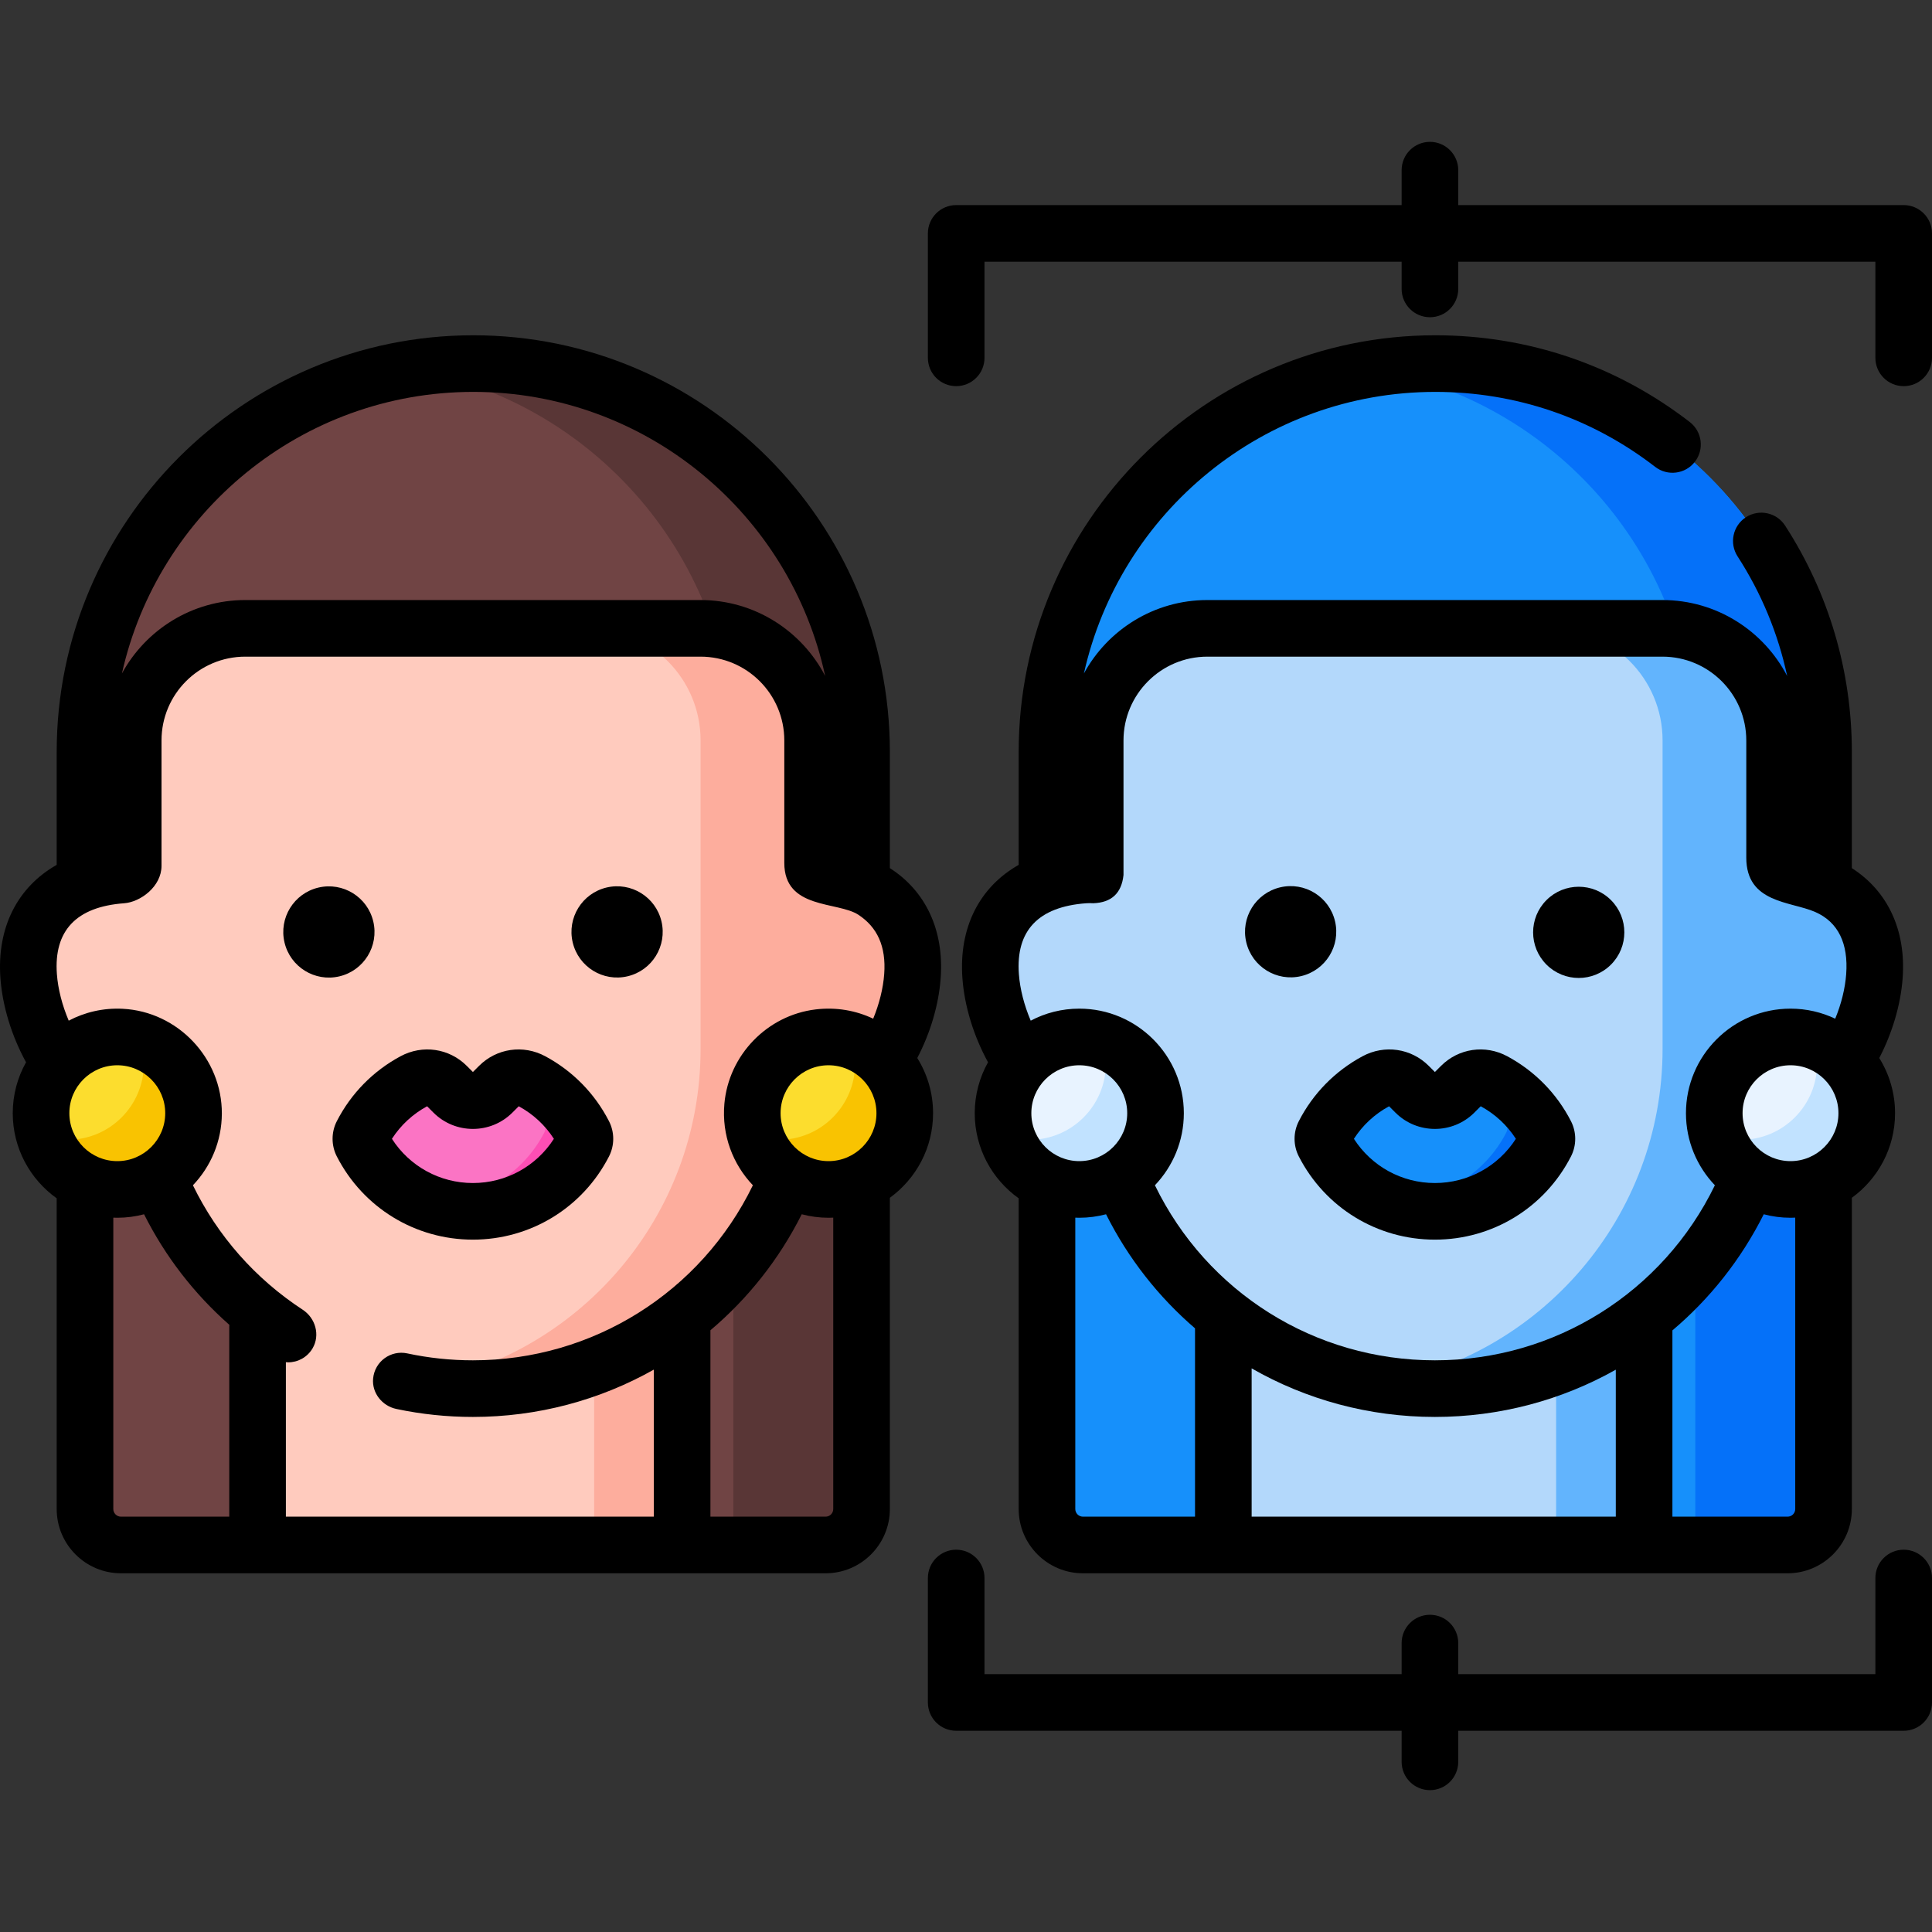 <?xml version="1.0" encoding="UTF-8" standalone="no"?><!-- icon666.com - MILLIONS OF FREE VECTOR ICONS --><svg width="1024" height="1024" id="Capa_1" enable-background="new 0 0 512 512" viewBox="0 0 512 512" xmlns="http://www.w3.org/2000/svg"><rect x="0" y="0" width="512" height="512" fill="#333333" stroke="none"/><g><g><path d="m228.322 399.904v-200.652c0-56.829-46.069-102.898-102.898-102.898-56.829 0-102.898 46.069-102.898 102.898v200.652c0 5.263 4.267 9.53 9.53 9.53h186.737c5.262 0 9.529-4.267 9.529-9.53z" fill="#704444"/></g><g><path d="m125.423 96.354c-5.789 0-11.463.486-16.99 1.404 48.743 8.1 85.908 50.453 85.908 101.494v210.182h24.451c5.263 0 9.53-4.267 9.53-9.53v-200.652c0-56.829-46.069-102.898-102.899-102.898z" fill="#593636"/></g><g><path d="m68.26 340.317h112.509v69.117h-112.509z" fill="#ffcbbe"/></g><g><path d="m157.451 340.317h23.317v69.117h-23.317z" fill="#fdad9d"/></g><path d="m217.05 231.891c-.582-.043-1.146-.054-1.701-.051v-35.621c0-16.403-13.297-29.7-29.7-29.7h-120.647c-16.403 0-29.7 13.297-29.7 29.7v35.667c-.946-.065-1.927-.07-2.954.006-14.681 1.081-26.035 9.391-24.752 26.809 1.28 17.383 14.663 37.264 29.31 36.269 7.936 41.592 44.49 73.032 88.394 73.032h.053c43.891 0 80.436-31.421 88.387-72.995 14.152-.168 26.82-19.417 28.064-36.306 1.281-17.419-10.073-25.729-24.754-26.81z" fill="#ffcbbe"/><g><path d="m140.945 286.522c-2.859-1.538-6.386-1.051-8.682 1.244l-1.776 1.776c-2.851 2.851-7.473 2.851-10.324 0l-1.775-1.775c-2.296-2.296-5.823-2.782-8.682-1.244-5.889 3.167-10.708 8.065-13.766 14.022-.401.781-.401 1.725 0 2.507 5.474 10.665 16.574 17.966 29.386 17.966s23.912-7.301 29.386-17.966c.401-.781.401-1.725 0-2.507-3.059-5.958-7.878-10.855-13.767-14.023z" fill="#fb74c4"/></g><g><g><path d="m154.711 300.544c-3.058-5.957-7.877-10.854-13.766-14.021-1.998-1.074-4.314-1.139-6.316-.311 4.015 3 7.325 6.888 9.633 11.382.401.781.401 1.725 0 2.507-5.474 10.665-16.574 17.966-29.386 17.966-1.233 0-2.445-.088-3.643-.22 4.275 2.024 9.047 3.17 14.092 3.17 12.812 0 23.912-7.301 29.386-17.966.401-.782.401-1.726 0-2.507z" fill="#fd4eb4"/></g></g><path d="m217.05 231.891c-.582-.043-1.146-.054-1.701-.051v-35.613c0-16.408-13.301-29.709-29.709-29.709h-29.687c16.408 0 29.709 13.301 29.709 29.709v81.749c0 44.662-32.526 81.721-75.181 88.799 4.829.802 9.786 1.225 14.843 1.225 43.896 0 80.448-31.42 88.408-72.995 14.154-.163 26.825-19.415 28.069-36.306 1.284-17.417-10.07-25.727-24.751-26.808z" fill="#fdad9d"/><g><circle cx="219.566" cy="295.009" fill="#fcdd2e" r="20.206"/></g><g><circle cx="31.084" cy="295.009" fill="#fcdd2e" r="20.206"/></g><g><path d="m225.671 275.747c.61 1.927.944 3.976.944 6.105 0 11.159-9.046 20.205-20.205 20.205-2.128 0-4.178-.333-6.105-.943 2.589 8.174 10.231 14.101 19.262 14.101 11.159 0 20.206-9.046 20.206-20.206-.001-9.031-5.928-16.674-14.102-19.262z" fill="#f9c301"/></g><g><path d="m37.189 275.747c.61 1.927.944 3.976.944 6.105 0 11.159-9.046 20.205-20.205 20.205-2.128 0-4.178-.333-6.105-.943 2.589 8.174 10.231 14.101 19.262 14.101 11.159 0 20.205-9.046 20.205-20.206 0-9.031-5.927-16.674-14.101-19.262z" fill="#f9c301"/></g><g><path d="m483.258 399.904v-200.652c0-56.829-46.069-102.898-102.898-102.898-56.829 0-102.898 46.069-102.898 102.898v200.652c0 5.263 4.267 9.53 9.53 9.53h186.737c5.262 0 9.529-4.267 9.529-9.53z" fill="#1690fb"/></g><g><path d="m380.36 96.354c-5.789 0-11.463.486-16.99 1.404 48.743 8.1 85.908 50.453 85.908 101.494v210.182h24.451c5.263 0 9.53-4.267 9.53-9.53v-200.652c-.001-56.829-46.07-102.898-102.899-102.898z" fill="#0571f9"/></g><g><path d="m324.196 340.317h111.508v69.117h-111.508z" fill="#b3d8fb"/></g><g><path d="m412.387 340.317h23.317v69.117h-23.317z" fill="#62b4fd"/></g><path d="m471.987 231.891c-.582-.043-1.146-.054-1.701-.051v-35.621c0-16.403-13.297-29.7-29.7-29.7h-120.648c-16.403 0-29.7 13.297-29.7 29.7v35.667c-.946-.065-1.927-.07-2.954.006-14.681 1.081-26.035 9.391-24.752 26.809 1.28 17.383 14.663 37.264 29.31 36.269 7.936 41.592 44.49 73.032 88.394 73.032h.053c43.891 0 80.436-31.421 88.387-72.995 14.152-.168 26.82-19.417 28.064-36.306 1.281-17.419-10.073-25.729-24.753-26.81z" fill="#b3d8fb"/><g><path d="m395.881 286.522c-2.859-1.538-6.386-1.051-8.682 1.244l-1.776 1.776c-2.851 2.851-7.473 2.851-10.324 0l-1.775-1.775c-2.296-2.296-5.823-2.782-8.682-1.244-5.889 3.167-10.708 8.065-13.766 14.022-.401.781-.401 1.725 0 2.507 5.474 10.665 16.574 17.966 29.386 17.966s23.912-7.301 29.386-17.966c.401-.781.401-1.725 0-2.507-3.059-5.958-7.878-10.855-13.767-14.023z" fill="#1690fb"/></g><g><g><path d="m409.647 300.544c-3.058-5.957-7.877-10.854-13.766-14.021-1.998-1.074-4.314-1.139-6.316-.311 4.015 3 7.325 6.888 9.633 11.382.401.781.401 1.725 0 2.507-5.474 10.665-16.574 17.966-29.386 17.966-1.233 0-2.445-.088-3.643-.22 4.275 2.024 9.047 3.17 14.092 3.17 12.812 0 23.912-7.301 29.386-17.966.401-.782.401-1.726 0-2.507z" fill="#0571f9"/></g></g><g><circle cx="286.02" cy="295.009" fill="#e8f3ff" r="20.206"/></g><g><path d="m292.125 275.747c.61 1.927.944 3.976.944 6.105 0 11.159-9.046 20.205-20.206 20.205-2.128 0-4.178-.333-6.105-.943 2.589 8.174 10.231 14.101 19.262 14.101 11.159 0 20.206-9.046 20.206-20.206 0-9.031-5.927-16.674-14.101-19.262z" fill="#c1e2ff"/></g><path d="m471.987 231.891c-.582-.043-1.146-.054-1.701-.051v-35.613c0-16.408-13.301-29.709-29.709-29.709h-29.687c16.408 0 29.709 13.301 29.709 29.709v81.749c0 44.662-32.526 81.721-75.181 88.799 4.83.802 9.786 1.225 14.843 1.225 43.896 0 80.448-31.42 88.408-72.995 14.154-.163 26.825-19.415 28.069-36.306 1.283-17.417-10.071-25.727-24.751-26.808z" fill="#62b4fd"/><g><circle cx="474.502" cy="295.009" fill="#e8f3ff" r="20.206"/></g><g><path d="m480.607 275.747c.61 1.927.944 3.976.944 6.105 0 11.159-9.046 20.205-20.206 20.205-2.128 0-4.178-.333-6.105-.943 2.589 8.174 10.231 14.101 19.262 14.101 11.159 0 20.206-9.046 20.206-20.206 0-9.031-5.927-16.674-14.101-19.262z" fill="#c1e2ff"/></g><g><path d="m161.386 306.475c1.503-2.93 1.503-6.429-.001-9.358-3.768-7.339-9.607-13.287-16.887-17.202-5.831-3.135-12.881-2.112-17.54 2.547l-1.633 1.633-1.633-1.633c-4.659-4.659-11.708-5.682-17.54-2.547-7.28 3.915-13.119 9.864-16.887 17.202-1.504 2.93-1.504 6.428 0 9.359 6.978 13.596 20.796 22.042 36.06 22.042s29.082-8.445 36.061-22.043zm-57.521-4.676c2.321-3.605 5.503-6.56 9.318-8.628l1.676 1.676c5.771 5.771 15.163 5.771 20.934 0l1.676-1.676c3.815 2.068 6.997 5.021 9.317 8.628-4.676 7.284-12.689 11.715-21.46 11.715s-16.785-4.431-21.461-11.715z"/><ellipse cx="87.121" cy="247.065" rx="12.09" ry="12.09" transform="matrix(.973 -.23 .23 .973 -54.434 26.626)"/><ellipse cx="163.514" cy="247.065" rx="12.09" ry="12.09" transform="matrix(.973 -.23 .23 .973 -52.39 44.177)"/><path d="m247.274 295.009c0-5.365-1.537-10.375-4.188-14.623 3.494-6.711 5.679-14.078 6.199-21.134.948-12.873-4.067-23.183-13.461-29.19v-30.809c0-60.875-49.525-110.4-110.4-110.4s-110.4 49.525-110.4 110.4v29.947c-10.32 5.851-15.905 16.536-14.909 30.052.546 7.417 2.972 15.293 6.786 22.259-2.24 3.997-3.523 8.6-3.523 13.499 0 9.294 4.604 17.527 11.646 22.556v82.339c0 9.392 7.641 17.032 17.032 17.032h186.736c9.391 0 17.032-7.64 17.032-17.032v-82.479c6.932-5.042 11.45-13.21 11.45-22.417zm-40.411 0c0-7.004 5.699-12.703 12.703-12.703s12.703 5.699 12.703 12.703c0 7.005-5.699 12.703-12.703 12.703s-12.703-5.699-12.703-12.703zm-81.44-191.153c45.703 0 83.996 32.308 93.256 75.284-6.202-11.942-18.679-20.124-33.039-20.124h-120.63c-14.096 0-26.385 7.878-32.698 19.463 9.508-42.645 47.643-74.623 93.111-74.623zm-94.339 203.856c-7.004 0-12.703-5.699-12.703-12.703s5.699-12.703 12.703-12.703 12.703 5.699 12.703 12.703c.001 7.004-5.698 12.703-12.703 12.703zm-1.057 92.192v-77.214c.351.013.702.027 1.057.027 2.452 0 4.829-.324 7.094-.924 5.607 11.167 13.261 21.073 22.604 29.305-.011.165-.025.329-.025.496v50.338h-28.702c-1.118 0-2.028-.91-2.028-2.028zm45.735 2.028v-40.939c.198.016.396.042.593.042 2.563 0 5.073-1.312 6.483-3.715 2.052-3.498.776-8.009-2.618-10.229-12.602-8.243-22.567-19.573-29.092-32.982 4.717-4.948 7.632-11.629 7.664-18.981.062-14.668-11.653-27.06-26.303-27.791-5.166-.258-10.042.916-14.276 3.148-1.728-4.059-2.843-8.357-3.136-12.334-.848-11.525 5.148-17.843 17.823-18.777 4.287-.309 9.904-4.398 9.904-9.931v-33.215c0-12.264 9.942-22.207 22.207-22.207h120.63c12.264 0 22.207 9.942 22.207 22.207v32.465c0 12.379 14.139 10.128 19.634 13.735 4.956 3.254 7.386 8.304 6.84 15.722-.281 3.819-1.312 7.906-2.919 11.814-4.548-2.158-9.771-3.119-15.262-2.454-12.838 1.555-23.019 12.092-24.169 24.973-.749 8.387 2.273 16.09 7.549 21.626-13.781 28.334-42.386 46.392-74.195 46.392-5.867 0-11.72-.618-17.398-1.836-4.348-.931-8.625 2.108-9.049 6.676-.355 3.823 2.407 7.256 6.164 8.051 6.628 1.403 13.451 2.114 20.283 2.114 17.212 0 33.631-4.475 47.941-12.538v38.967h-97.505zm145.058-2.028c0 1.118-.91 2.028-2.028 2.028h-30.522v-49.397c9.9-8.364 18.181-18.755 24.199-30.743 2.266.601 4.644.925 7.097.925.42 0 .838-.013 1.253-.032v77.219z"/><path d="m380.359 103.856c21.311 0 41.464 6.87 58.281 19.867 3.279 2.535 7.99 1.929 10.524-1.348 2.534-3.278 1.93-7.99-1.348-10.524-19.469-15.046-42.795-22.999-67.457-22.999-60.875 0-110.401 49.525-110.401 110.4v29.947c-10.32 5.851-15.905 16.536-14.909 30.052.546 7.417 2.973 15.293 6.787 22.259-2.24 3.997-3.523 8.6-3.523 13.499 0 9.294 4.604 17.527 11.646 22.556v82.339c0 9.392 7.641 17.032 17.032 17.032h186.736c9.391 0 17.032-7.64 17.032-17.032v-82.479c6.932-5.041 11.45-13.209 11.45-22.416 0-5.361-1.535-10.369-4.183-14.615 3.467-6.689 5.678-14.158 6.193-21.143.948-12.872-4.068-23.182-13.461-29.189v-30.81c0-21.371-6.118-42.107-17.691-59.966-2.253-3.478-6.899-4.469-10.376-2.216s-4.469 6.898-2.216 10.376c6.312 9.741 10.74 20.476 13.149 31.716-6.198-11.954-18.681-20.145-33.051-20.145h-120.63c-14.095 0-26.385 7.878-32.698 19.463 9.511-42.647 47.646-74.624 93.114-74.624zm-94.339 203.856c-7.005 0-12.703-5.699-12.703-12.703s5.698-12.703 12.703-12.703c7.004 0 12.703 5.699 12.703 12.703.001 7.004-5.698 12.703-12.703 12.703zm-1.057 92.192v-77.214c.351.013.702.027 1.057.027 2.451 0 4.828-.324 7.093-.924 5.892 11.75 13.956 21.956 23.581 30.23v49.91h-29.703c-1.118-.001-2.028-.911-2.028-2.029zm46.735 2.028v-39.298c14.443 8.273 31.082 12.869 48.563 12.869 17.231 0 33.643-4.47 47.941-12.521v38.949h-96.504zm144.057-2.028c0 1.118-.91 2.028-2.028 2.028h-30.521v-49.364c9.903-8.367 18.183-18.77 24.204-30.775 2.265.6 4.641.924 7.092.924.42 0 .838-.013 1.253-.032zm11.451-104.895c0 7.005-5.699 12.703-12.703 12.703s-12.703-5.699-12.703-12.703 5.699-12.703 12.703-12.703 12.703 5.698 12.703 12.703zm-197.487-55.64c4.842-.171 7.515-2.666 8.02-7.484v-35.658c0-12.245 9.962-22.207 22.207-22.207h120.63c12.245 0 22.207 9.962 22.207 22.207v31.058c0 12.097 11.719 11.535 18.254 14.394 6.146 2.689 8.813 8.409 8.22 16.47-.283 3.845-1.303 7.922-2.908 11.818-3.594-1.707-7.61-2.666-11.847-2.666-15.278 0-27.708 12.43-27.708 27.708 0 7.4 2.922 14.126 7.665 19.101-13.777 28.348-42.335 46.389-74.198 46.389s-60.421-18.041-74.198-46.389c4.743-4.975 7.665-11.701 7.665-19.101 0-15.278-12.43-27.708-27.708-27.708-4.645 0-9.022 1.154-12.871 3.183-1.728-4.06-2.843-8.357-3.136-12.334-.848-11.525 5.147-17.843 17.823-18.777.63-.046 1.246-.048 1.883-.004z"/><path d="m344.203 297.114c-1.506 2.93-1.507 6.43-.002 9.362 6.978 13.596 20.795 22.043 36.06 22.043s29.082-8.446 36.061-22.043c1.503-2.93 1.503-6.429-.001-9.358-3.768-7.339-9.607-13.287-16.887-17.202-5.831-3.135-12.879-2.112-17.54 2.547l-1.633 1.633-1.633-1.633c-4.659-4.659-11.707-5.682-17.54-2.547-7.28 3.915-13.119 9.863-16.885 17.198zm23.915-3.943 1.676 1.676c5.771 5.771 15.163 5.771 20.934 0l1.676-1.676c3.815 2.068 6.997 5.021 9.317 8.628-4.676 7.284-12.689 11.715-21.46 11.715s-16.784-4.431-21.46-11.715c2.32-3.606 5.502-6.559 9.317-8.628z"/><ellipse cx="342.058" cy="247.065" rx="12.09" ry="12.09" transform="matrix(.973 -.23 .23 .973 -47.614 85.198)"/><ellipse cx="418.45" cy="247.065" rx="12.09" ry="12.09" transform="matrix(.707 -.707 .707 .707 -52.14 368.253)"/><path d="m504.498 54.35h-118.046v-9.256c0-4.143-3.359-7.502-7.502-7.502s-7.502 3.359-7.502 7.502v9.256h-118.046c-4.143 0-7.502 3.359-7.502 7.502v32.979c0 4.143 3.359 7.502 7.502 7.502s7.502-3.359 7.502-7.502v-25.476h110.544v7.212c0 4.143 3.359 7.502 7.502 7.502s7.502-3.359 7.502-7.502v-7.212h110.544v25.477c0 4.143 3.359 7.502 7.502 7.502s7.502-3.359 7.502-7.502v-32.979c0-4.144-3.359-7.503-7.502-7.503z"/><path d="m504.498 410.687c-4.143 0-7.502 3.359-7.502 7.502v25.478h-110.544v-8.234c0-4.143-3.359-7.502-7.502-7.502s-7.502 3.359-7.502 7.502v8.234h-110.544v-25.478c0-4.143-3.359-7.502-7.502-7.502s-7.502 3.359-7.502 7.502v32.98c0 4.143 3.359 7.502 7.502 7.502h118.046v8.234c0 4.143 3.359 7.502 7.502 7.502s7.502-3.359 7.502-7.502v-8.234h118.046c4.143 0 7.502-3.359 7.502-7.502v-32.98c0-4.143-3.359-7.502-7.502-7.502z"/></g></g></svg>